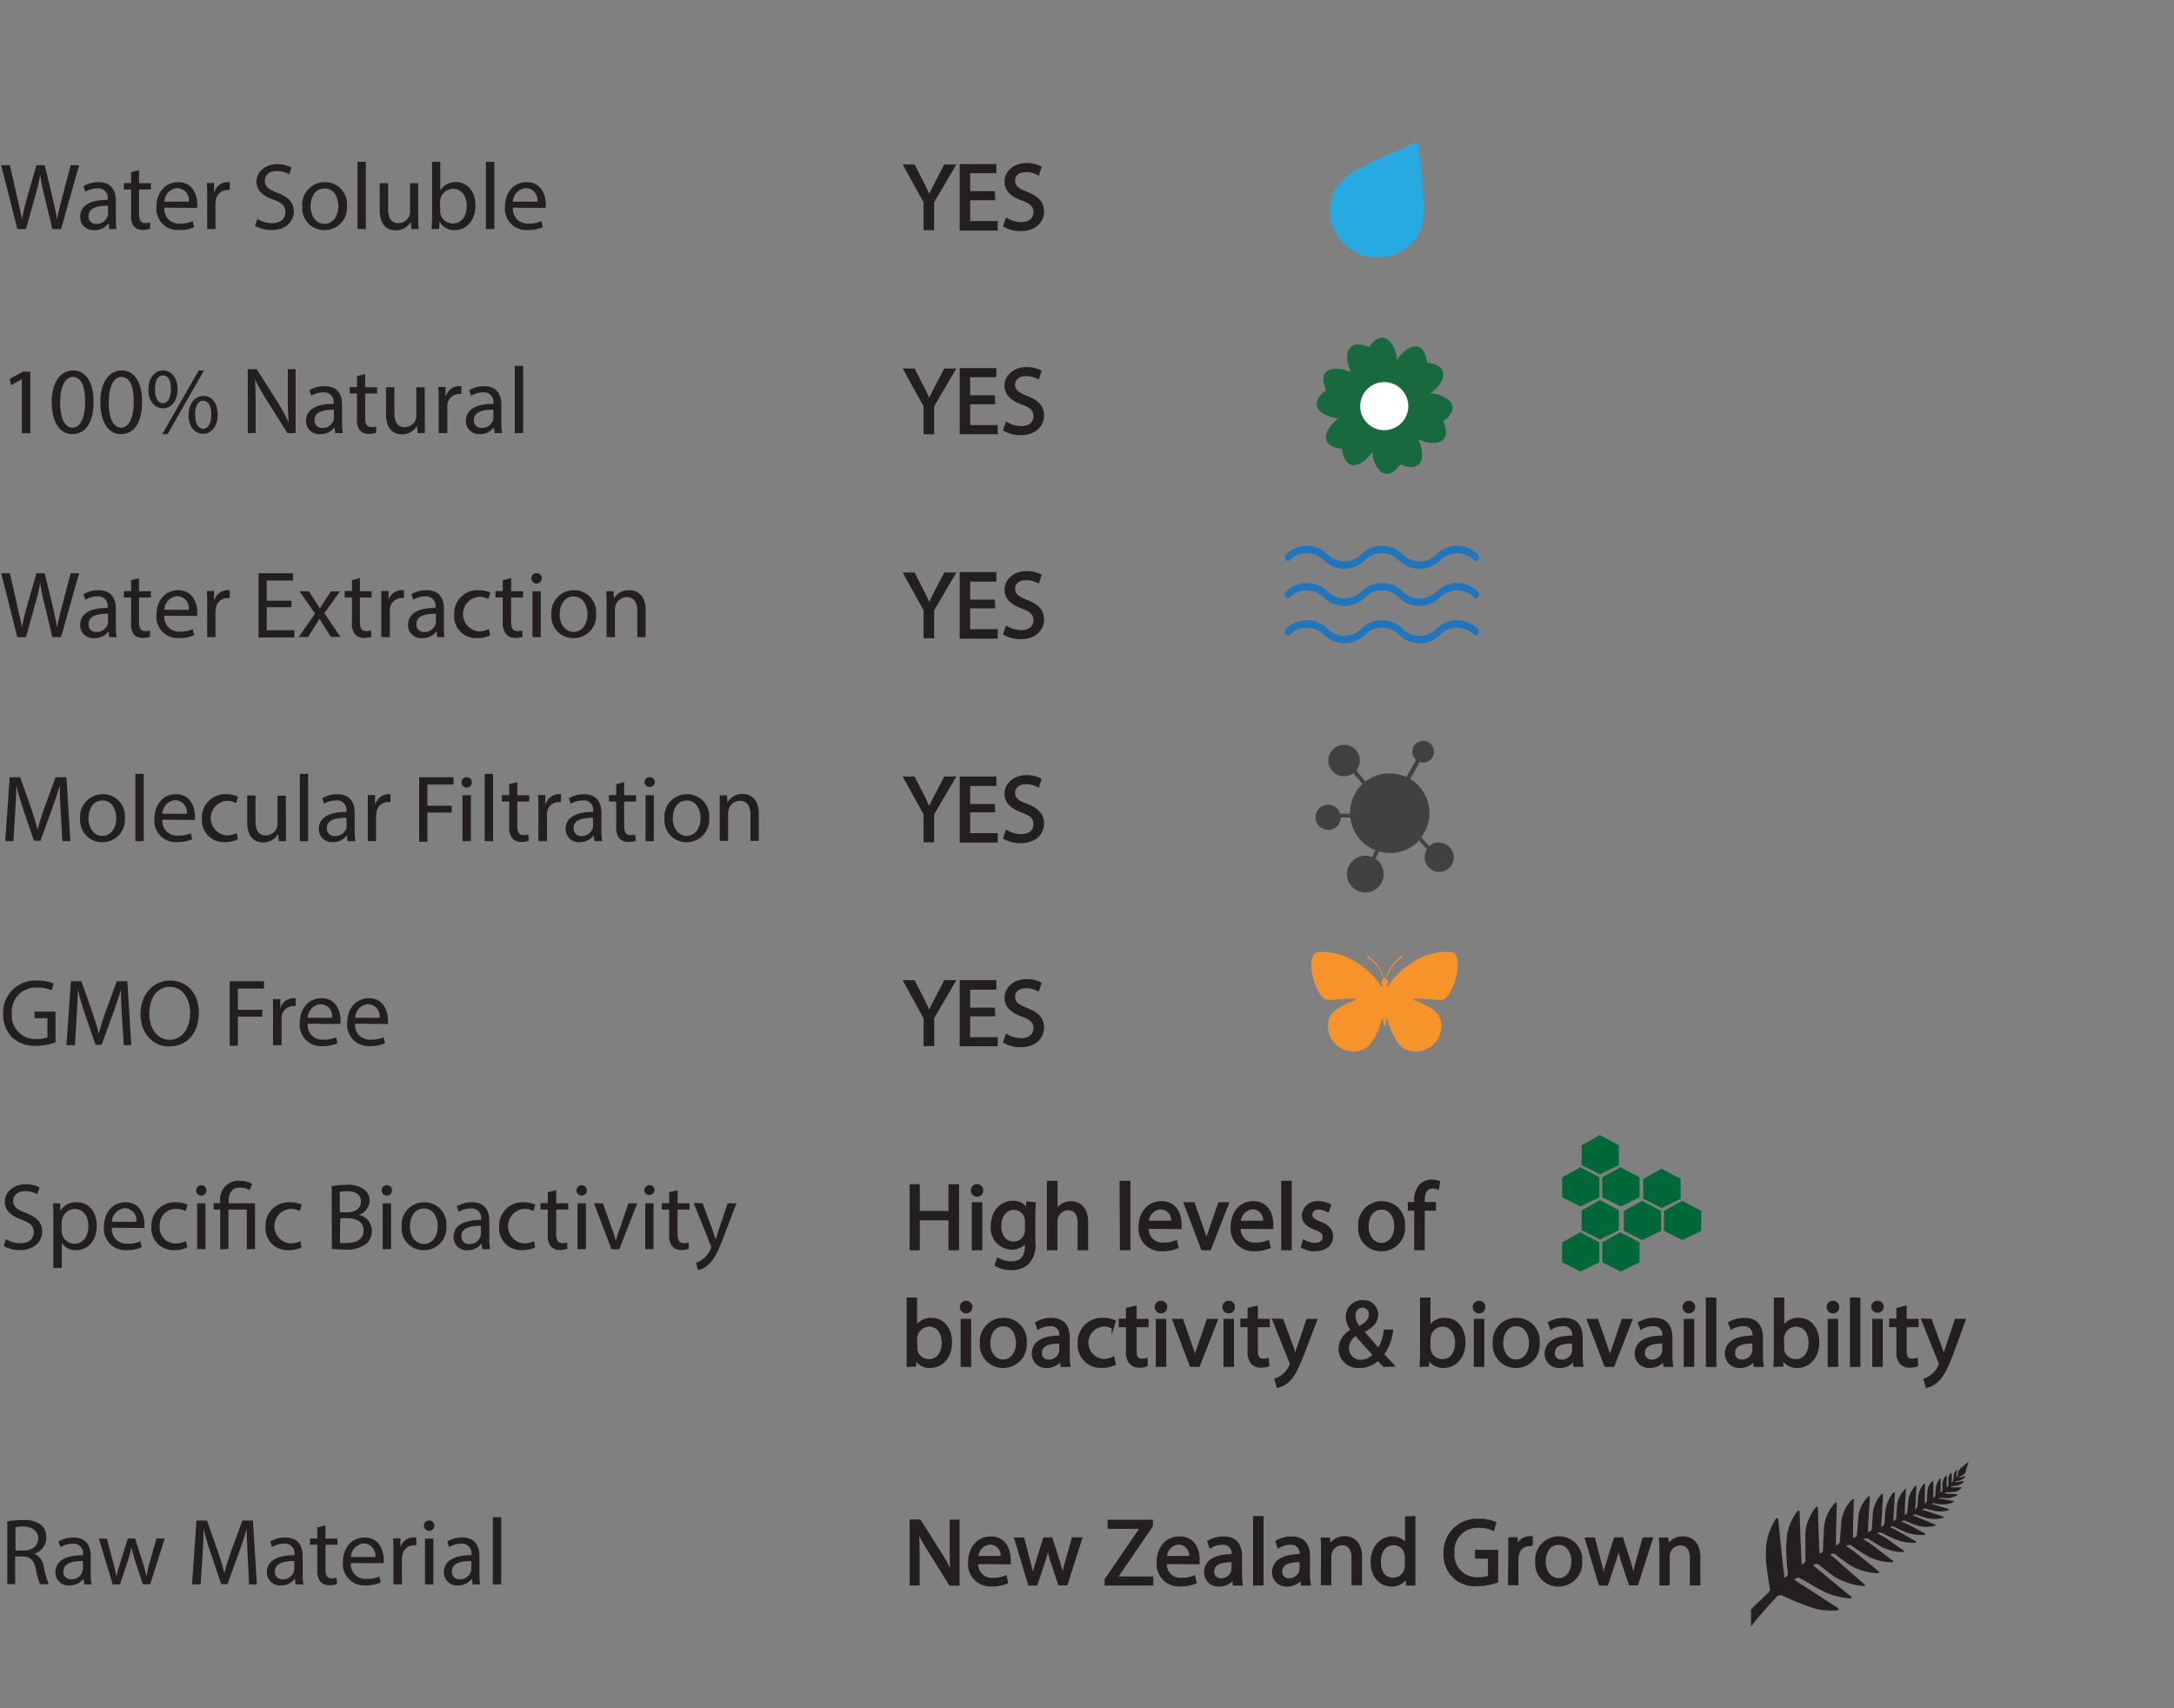 <svg id="Layer_1" data-name="Layer 1" xmlns="http://www.w3.org/2000/svg" viewBox="0 0 298.38 234.42"><rect x="0" y="0" width="298.38" height="234.42" fill="#808080" stroke="none"/><defs><style>.cls-1,.cls-2{fill:#231f20;}.cls-1{stroke:#231f20;stroke-miterlimit:10;stroke-width:0.3px;}.cls-3{fill:#27aae1;fill-rule:evenodd;}.cls-4{fill:#2075bc;}.cls-5{fill:#f7932b;}.cls-6{fill:#18693d;}.cls-7{fill:#fff;}.cls-8{fill:#414042;}.cls-9{fill:#006838;}</style></defs><path class="cls-1" d="M126.91,31.44V27.72l-2.77-5h1.29l1.24,2.42c.33.67.59,1.2.87,1.81h0c.25-.57.55-1.14.89-1.81l1.26-2.42H131l-2.94,5v3.73Z"/><path class="cls-1" d="M136.44,27.33H133v3.16h3.79v1h-4.92V22.67h4.73v.95H133v2.77h3.4Z"/><path class="cls-1" d="M138.15,30.06a4,4,0,0,0,2,.57c1.16,0,1.84-.61,1.84-1.49s-.47-1.29-1.65-1.75c-1.43-.5-2.32-1.24-2.32-2.48s1.13-2.38,2.84-2.38a4,4,0,0,1,1.93.43l-.31.92a3.58,3.58,0,0,0-1.66-.41c-1.2,0-1.65.71-1.65,1.31,0,.82.53,1.22,1.74,1.69,1.48.57,2.23,1.29,2.23,2.57s-1,2.53-3.06,2.53a4.56,4.56,0,0,1-2.24-.56Z"/><path class="cls-1" d="M126.91,59.44V55.72l-2.76-5h1.28l1.24,2.42c.34.67.6,1.2.87,1.81h0c.25-.57.55-1.14.89-1.81l1.26-2.42H131l-2.94,5v3.73Z"/><path class="cls-1" d="M136.44,55.33H133v3.16h3.79v.95h-4.92V50.67h4.73v.95H133v2.77h3.4Z"/><path class="cls-1" d="M138.15,58.06a4,4,0,0,0,2,.57c1.16,0,1.84-.61,1.84-1.49s-.47-1.29-1.65-1.75c-1.43-.5-2.32-1.24-2.32-2.48s1.13-2.38,2.84-2.38a4,4,0,0,1,1.93.43l-.31.92a3.54,3.54,0,0,0-1.66-.41c-1.2,0-1.65.71-1.65,1.31,0,.82.53,1.22,1.74,1.69,1.48.57,2.23,1.29,2.23,2.57s-1,2.53-3.06,2.53a4.56,4.56,0,0,1-2.24-.56Z"/><path class="cls-1" d="M126.91,87.44V83.72l-2.77-5h1.29l1.24,2.42c.33.67.59,1.2.87,1.81h0c.25-.57.55-1.14.89-1.81l1.26-2.42H131l-2.94,5v3.73Z"/><path class="cls-1" d="M136.44,83.33H133v3.16h3.79v1h-4.92V78.67h4.73v1H133v2.77h3.4Z"/><path class="cls-1" d="M138.15,86.06a4,4,0,0,0,2,.57c1.16,0,1.84-.61,1.84-1.49s-.47-1.29-1.65-1.75c-1.43-.5-2.32-1.24-2.32-2.48s1.13-2.38,2.84-2.38a4,4,0,0,1,1.93.43l-.31.92a3.58,3.58,0,0,0-1.66-.41c-1.2,0-1.65.71-1.65,1.31,0,.82.53,1.22,1.74,1.69,1.48.57,2.23,1.29,2.23,2.57s-1,2.53-3.06,2.53a4.56,4.56,0,0,1-2.24-.56Z"/><path class="cls-1" d="M126.91,115.44v-3.72l-2.77-5h1.29l1.24,2.42c.33.67.59,1.2.87,1.81h0c.25-.57.55-1.14.89-1.81l1.26-2.42H131l-2.94,5v3.73Z"/><path class="cls-1" d="M136.44,111.33H133v3.16h3.79v1h-4.92v-8.77h4.73v1H133v2.77h3.4Z"/><path class="cls-1" d="M138.15,114.06a4,4,0,0,0,2,.57c1.16,0,1.84-.61,1.84-1.49s-.47-1.29-1.65-1.75c-1.43-.5-2.32-1.24-2.32-2.48s1.13-2.38,2.84-2.38a4,4,0,0,1,1.93.43l-.31.92a3.58,3.58,0,0,0-1.66-.41c-1.2,0-1.65.71-1.65,1.31,0,.82.53,1.22,1.74,1.69,1.48.57,2.23,1.29,2.23,2.57s-1,2.53-3.06,2.53a4.56,4.56,0,0,1-2.24-.56Z"/><path class="cls-1" d="M126.91,143.44v-3.72l-2.77-5.05h1.29l1.24,2.42c.33.67.59,1.2.87,1.81h0c.25-.57.55-1.14.89-1.81l1.26-2.42H131l-2.93,5v3.73Z"/><path class="cls-1" d="M136.44,139.33H133v3.16h3.79v.95h-4.92v-8.77h4.73v1H133v2.77h3.4Z"/><path class="cls-1" d="M138.15,142.06a4,4,0,0,0,2,.57c1.16,0,1.84-.61,1.84-1.49s-.47-1.29-1.65-1.75c-1.44-.5-2.32-1.24-2.32-2.48s1.13-2.38,2.83-2.38a4,4,0,0,1,1.94.43l-.31.92a3.58,3.58,0,0,0-1.66-.41c-1.2,0-1.65.71-1.65,1.31,0,.82.53,1.22,1.74,1.69,1.48.57,2.23,1.29,2.23,2.57s-1,2.53-3.06,2.53a4.56,4.56,0,0,1-2.24-.56Z"/><path class="cls-1" d="M126.09,162.67v3.67h4.24v-3.67h1.15v8.77h-1.15v-4.11h-4.24v4.11H125v-8.77Z"/><path class="cls-1" d="M134.8,163.38a.67.67,0,0,1-.72.7.68.68,0,0,1-.69-.7.7.7,0,0,1,.71-.72A.68.68,0,0,1,134.8,163.38Zm-1.27,8.06v-6.3h1.14v6.3Z"/><path class="cls-1" d="M142,165.14c0,.46-.05,1-.05,1.73v3.66a3.59,3.59,0,0,1-.9,2.87,3.32,3.32,0,0,1-2.28.75,4.06,4.06,0,0,1-2.1-.52l.29-.87a3.57,3.57,0,0,0,1.85.5c1.17,0,2-.61,2-2.2v-.7h0a2.26,2.26,0,0,1-2,1,2.82,2.82,0,0,1-2.68-3.07c0-2.13,1.39-3.34,2.83-3.34a2.09,2.09,0,0,1,2,1.09h0l.05-1Zm-1.18,2.49a1.66,1.66,0,0,0-1.66-1.73c-1.1,0-1.88.92-1.88,2.38,0,1.23.63,2.26,1.86,2.26a1.67,1.67,0,0,0,1.59-1.17,2.2,2.2,0,0,0,.09-.61Z"/><path class="cls-1" d="M143.84,162.21H145v3.92h0a2.1,2.1,0,0,1,.82-.8A2.31,2.31,0,0,1,147,165c.84,0,2.2.52,2.2,2.69v3.75h-1.15v-3.62c0-1-.38-1.87-1.45-1.87a1.65,1.65,0,0,0-1.54,1.14,1.52,1.52,0,0,0-.08.55v3.8h-1.14Z"/><path class="cls-1" d="M153.81,162.21H155v9.23h-1.14Z"/><path class="cls-1" d="M157.52,168.5a2,2,0,0,0,2.15,2.18,4.22,4.22,0,0,0,1.75-.32l.19.82a5.11,5.11,0,0,1-2.09.39,2.93,2.93,0,0,1-3.1-3.18c0-1.89,1.12-3.39,3-3.39,2.06,0,2.6,1.81,2.6,3,0,.23,0,.41,0,.53Zm3.35-.82a1.63,1.63,0,0,0-1.59-1.86,1.9,1.9,0,0,0-1.75,1.86Z"/><path class="cls-1" d="M163.83,165.14l1.24,3.54a13.32,13.32,0,0,1,.5,1.61h0c.15-.52.33-1,.54-1.61l1.22-3.54h1.2l-2.47,6.3H165l-2.39-6.3Z"/><path class="cls-1" d="M170.15,168.5a2,2,0,0,0,2.16,2.18,4.17,4.17,0,0,0,1.74-.32l.2.82a5.2,5.2,0,0,1-2.1.39,2.93,2.93,0,0,1-3.09-3.18c0-1.89,1.12-3.39,2.95-3.39,2.05,0,2.6,1.81,2.6,3a5,5,0,0,1,0,.53Zm3.35-.82a1.62,1.62,0,0,0-1.58-1.86,1.9,1.9,0,0,0-1.76,1.86Z"/><path class="cls-1" d="M176,162.21h1.14v9.23H176Z"/><path class="cls-1" d="M178.94,170.27a3,3,0,0,0,1.51.45c.83,0,1.22-.41,1.22-.94s-.33-.84-1.17-1.15c-1.13-.4-1.67-1-1.67-1.78A1.94,1.94,0,0,1,181,165a3.11,3.11,0,0,1,1.54.39l-.28.83a2.55,2.55,0,0,0-1.29-.36c-.68,0-1,.39-1,.86s.37.75,1.19,1.06c1.09.42,1.65,1,1.65,1.9,0,1.11-.85,1.89-2.35,1.89a3.59,3.59,0,0,1-1.77-.43Z"/><path class="cls-1" d="M192.69,168.24a3.07,3.07,0,0,1-3.13,3.34,3,3,0,0,1-3-3.24,3.08,3.08,0,0,1,3.12-3.34A3,3,0,0,1,192.69,168.24Zm-5,.06c0,1.38.79,2.42,1.91,2.42s1.91-1,1.91-2.44c0-1.07-.53-2.42-1.88-2.42S187.7,167.11,187.7,168.3Z"/><path class="cls-1" d="M194.25,171.44V166h-.88v-.88h.88v-.29a3,3,0,0,1,.73-2.2,2.17,2.17,0,0,1,1.53-.59,2.67,2.67,0,0,1,1,.18l-.16.89a1.66,1.66,0,0,0-.72-.14c-1,0-1.23.85-1.23,1.82v.33h1.52V166h-1.52v5.42Z"/><path class="cls-1" d="M124.59,187.45c0-.43,0-1.07,0-1.63v-7.6h1.13v3.95h0a2.34,2.34,0,0,1,2.14-1.16c1.56,0,2.67,1.3,2.65,3.21,0,2.25-1.41,3.37-2.82,3.37a2.24,2.24,0,0,1-2.1-1.18h0l0,1Zm1.18-2.53a2.68,2.68,0,0,0,0,.42,1.77,1.77,0,0,0,1.72,1.34c1.2,0,1.91-1,1.91-2.42,0-1.26-.65-2.34-1.87-2.34a1.81,1.81,0,0,0-1.74,1.41,1.94,1.94,0,0,0-.07.46Z"/><path class="cls-1" d="M133.31,179.39a.71.71,0,0,1-1.42,0,.7.7,0,0,1,.72-.72A.68.68,0,0,1,133.31,179.39ZM132,187.45v-6.3h1.14v6.3Z"/><path class="cls-1" d="M140.77,184.25a3.07,3.07,0,0,1-3.13,3.34,3,3,0,0,1-3-3.24,3.08,3.08,0,0,1,3.12-3.34A3,3,0,0,1,140.77,184.25Zm-5,.06c0,1.38.79,2.42,1.91,2.42s1.91-1,1.91-2.44c0-1.07-.53-2.42-1.88-2.42S135.78,183.12,135.78,184.31Z"/><path class="cls-1" d="M145.7,187.45l-.09-.8h0a2.34,2.34,0,0,1-1.93.94,1.79,1.79,0,0,1-1.92-1.81c0-1.52,1.35-2.35,3.78-2.34v-.13a1.29,1.29,0,0,0-1.43-1.45,3.17,3.17,0,0,0-1.63.46l-.26-.75a3.87,3.87,0,0,1,2.06-.56c1.93,0,2.39,1.31,2.39,2.58v2.35a8.7,8.7,0,0,0,.11,1.51Zm-.17-3.21c-1.25,0-2.67.19-2.67,1.41a1,1,0,0,0,1.08,1.09,1.56,1.56,0,0,0,1.52-1.05,1.21,1.21,0,0,0,.07-.36Z"/><path class="cls-1" d="M153,187.21a4.17,4.17,0,0,1-1.81.37,3,3,0,0,1-3.13-3.21A3.2,3.2,0,0,1,151.4,181a3.75,3.75,0,0,1,1.59.33l-.26.88a2.71,2.71,0,0,0-1.33-.3,2.38,2.38,0,0,0,0,4.74,3.1,3.1,0,0,0,1.4-.32Z"/><path class="cls-1" d="M155.85,179.35v1.8h1.64V182h-1.64v3.39c0,.78.22,1.22.86,1.22a2.44,2.44,0,0,0,.66-.08l0,.86a2.79,2.79,0,0,1-1,.16,1.58,1.58,0,0,1-1.23-.48,2.32,2.32,0,0,1-.45-1.64V182h-1v-.88h1v-1.5Z"/><path class="cls-1" d="M160.05,179.39a.71.71,0,0,1-1.42,0,.7.7,0,0,1,.72-.72A.68.68,0,0,1,160.05,179.39Zm-1.27,8.06v-6.3h1.14v6.3Z"/><path class="cls-1" d="M162.26,181.15l1.23,3.54a15.54,15.54,0,0,1,.51,1.61h0c.14-.52.33-1,.53-1.61l1.23-3.54H167l-2.47,6.3h-1.09l-2.39-6.3Z"/><path class="cls-1" d="M169.34,179.39a.67.67,0,0,1-.72.7.68.68,0,0,1-.69-.7.7.7,0,0,1,.71-.72A.68.68,0,0,1,169.34,179.39Zm-1.27,8.06v-6.3h1.14v6.3Z"/><path class="cls-1" d="M172.49,179.35v1.8h1.64V182h-1.64v3.39c0,.78.22,1.22.86,1.22a2.44,2.44,0,0,0,.66-.08l.05.86a2.79,2.79,0,0,1-1,.16,1.58,1.58,0,0,1-1.23-.48,2.32,2.32,0,0,1-.45-1.64V182h-1v-.88h1v-1.5Z"/><path class="cls-1" d="M176,181.15l1.38,3.72c.14.42.3.91.4,1.29h0c.11-.38.24-.86.4-1.31l1.25-3.7h1.21l-1.72,4.49c-.82,2.16-1.38,3.26-2.16,3.94a3.14,3.14,0,0,1-1.4.74l-.29-1a3.1,3.1,0,0,0,1-.56,3.5,3.5,0,0,0,1-1.28.65.65,0,0,0,.1-.27,1.21,1.21,0,0,0-.08-.3l-2.33-5.8Z"/><path class="cls-1" d="M189.94,187.45c-.25-.25-.48-.5-.82-.86a3.61,3.61,0,0,1-2.56,1,2.47,2.47,0,0,1-2.69-2.46,2.88,2.88,0,0,1,1.71-2.56v0a3,3,0,0,1-.73-1.83,2.13,2.13,0,0,1,2.23-2.16A1.82,1.82,0,0,1,189,180.4c0,.92-.53,1.65-1.92,2.34v0c.74.86,1.57,1.82,2.13,2.44a6.44,6.44,0,0,0,.85-2.56h1a6.74,6.74,0,0,1-1.26,3.24l1.44,1.55Zm-1.38-1.51c-.52-.57-1.5-1.64-2.47-2.76A2.15,2.15,0,0,0,185,185a1.73,1.73,0,0,0,1.79,1.77A2.47,2.47,0,0,0,188.56,185.94Zm-2.67-5.35a2.46,2.46,0,0,0,.67,1.58c.88-.51,1.45-1,1.45-1.72a1,1,0,0,0-1-1.13A1.14,1.14,0,0,0,185.89,180.59Z"/><path class="cls-1" d="M195,187.45c0-.43.05-1.07.05-1.63v-7.6h1.13v3.95h0a2.34,2.34,0,0,1,2.14-1.16c1.57,0,2.67,1.3,2.66,3.21,0,2.25-1.42,3.37-2.82,3.37a2.25,2.25,0,0,1-2.11-1.18h0l-.05,1Zm1.18-2.53a1.85,1.85,0,0,0,.06.42,1.76,1.76,0,0,0,1.71,1.34c1.2,0,1.91-1,1.91-2.42,0-1.26-.65-2.34-1.87-2.34a1.81,1.81,0,0,0-1.74,1.41,1.94,1.94,0,0,0-.07.46Z"/><path class="cls-1" d="M203.7,179.39a.67.67,0,0,1-.72.7.68.68,0,0,1-.69-.7.7.7,0,0,1,.71-.72A.68.68,0,0,1,203.7,179.39Zm-1.27,8.06v-6.3h1.14v6.3Z"/><path class="cls-1" d="M211.17,184.25a3.08,3.08,0,0,1-3.14,3.34,3,3,0,0,1-3-3.24,3.07,3.07,0,0,1,3.12-3.34A3,3,0,0,1,211.17,184.25Zm-5,.06c0,1.38.8,2.42,1.91,2.42s1.92-1,1.92-2.44c0-1.07-.54-2.42-1.89-2.42S206.17,183.12,206.17,184.31Z"/><path class="cls-1" d="M216.09,187.45l-.09-.8h0a2.32,2.32,0,0,1-1.92.94,1.8,1.8,0,0,1-1.93-1.81c0-1.52,1.36-2.35,3.79-2.34v-.13a1.3,1.3,0,0,0-1.43-1.45,3.17,3.17,0,0,0-1.64.46l-.26-.75a3.88,3.88,0,0,1,2.07-.56c1.92,0,2.39,1.31,2.39,2.58v2.35a8.76,8.76,0,0,0,.1,1.51Zm-.17-3.21c-1.25,0-2.66.19-2.66,1.41a1,1,0,0,0,1.08,1.09,1.56,1.56,0,0,0,1.52-1.05,1.18,1.18,0,0,0,.06-.36Z"/><path class="cls-1" d="M219.21,181.15l1.24,3.54c.2.57.37,1.09.5,1.61h0c.15-.52.33-1,.54-1.61l1.22-3.54h1.19l-2.47,6.3h-1.09l-2.39-6.3Z"/><path class="cls-1" d="M228.45,187.45l-.09-.8h0a2.32,2.32,0,0,1-1.92.94,1.79,1.79,0,0,1-1.92-1.81c0-1.52,1.35-2.35,3.78-2.34v-.13a1.29,1.29,0,0,0-1.43-1.45,3.17,3.17,0,0,0-1.64.46l-.26-.75A3.91,3.91,0,0,1,227,181c1.92,0,2.39,1.31,2.39,2.58v2.35a9.89,9.89,0,0,0,.1,1.51Zm-.16-3.21c-1.25,0-2.67.19-2.67,1.41a1,1,0,0,0,1.08,1.09,1.56,1.56,0,0,0,1.52-1.05,1.21,1.21,0,0,0,.07-.36Z"/><path class="cls-1" d="M232.51,179.39a.71.71,0,0,1-1.42,0,.7.7,0,0,1,.72-.72A.68.68,0,0,1,232.51,179.39Zm-1.27,8.06v-6.3h1.14v6.3Z"/><path class="cls-1" d="M234.28,178.22h1.14v9.23h-1.14Z"/><path class="cls-1" d="M240.83,187.45l-.09-.8h0a2.33,2.33,0,0,1-1.92.94,1.8,1.8,0,0,1-1.93-1.81c0-1.52,1.35-2.35,3.79-2.34v-.13a1.3,1.3,0,0,0-1.43-1.45,3.17,3.17,0,0,0-1.64.46l-.26-.75a3.87,3.87,0,0,1,2.06-.56c1.93,0,2.4,1.31,2.4,2.58v2.35a8.76,8.76,0,0,0,.1,1.51Zm-.17-3.21c-1.25,0-2.66.19-2.66,1.41a1,1,0,0,0,1.07,1.09,1.59,1.59,0,0,0,1.53-1.05,1.18,1.18,0,0,0,.06-.36Z"/><path class="cls-1" d="M243.56,187.45c0-.43.05-1.07.05-1.63v-7.6h1.13v3.95h0a2.34,2.34,0,0,1,2.14-1.16c1.56,0,2.67,1.3,2.66,3.21,0,2.25-1.42,3.37-2.83,3.37a2.24,2.24,0,0,1-2.1-1.18h0l0,1Zm1.18-2.53a2.68,2.68,0,0,0,0,.42,1.78,1.78,0,0,0,1.72,1.34c1.2,0,1.91-1,1.91-2.42,0-1.26-.65-2.34-1.87-2.34a1.81,1.81,0,0,0-1.74,1.41,1.94,1.94,0,0,0-.07.46Z"/><path class="cls-1" d="M252.28,179.39a.67.67,0,0,1-.73.7.68.68,0,0,1-.69-.7.7.7,0,0,1,.72-.72A.68.68,0,0,1,252.28,179.39ZM251,187.45v-6.3h1.14v6.3Z"/><path class="cls-1" d="M254.05,178.22h1.14v9.23h-1.14Z"/><path class="cls-1" d="M258.39,179.39a.71.71,0,0,1-1.41,0,.7.7,0,0,1,.71-.72A.68.68,0,0,1,258.39,179.39Zm-1.27,8.06v-6.3h1.14v6.3Z"/><path class="cls-1" d="M261.54,179.35v1.8h1.64V182h-1.64v3.39c0,.78.22,1.22.86,1.22a2.44,2.44,0,0,0,.66-.08l.05.86a2.79,2.79,0,0,1-1,.16,1.62,1.62,0,0,1-1.24-.48,2.37,2.37,0,0,1-.44-1.64V182h-1v-.88h1v-1.5Z"/><path class="cls-1" d="M265,181.15l1.37,3.72c.15.42.3.91.41,1.29h0c.12-.38.25-.86.41-1.31l1.24-3.7h1.21L268,185.64c-.82,2.16-1.38,3.26-2.16,3.94a3.14,3.14,0,0,1-1.4.74l-.29-1a3.1,3.1,0,0,0,1-.56,3.5,3.5,0,0,0,1-1.28.77.77,0,0,0,.09-.27,1.06,1.06,0,0,0-.07-.3l-2.33-5.8Z"/><path class="cls-2" d="M2.38,31.44.16,22.67h1.2l1,4.44c.26,1.09.49,2.18.65,3h0c.15-.87.42-1.91.72-3.05L5,22.67H6.14l1.07,4.45c.24,1,.48,2.08.61,3h0c.19-1,.43-1.93.71-3L9.7,22.67h1.16L8.38,31.44H7.19l-1.1-4.57A24.81,24.81,0,0,1,5.52,24h0a27.24,27.24,0,0,1-.68,2.86L3.57,31.44Z"/><path class="cls-2" d="M15,31.44l-.09-.8h0a2.34,2.34,0,0,1-1.93.94A1.79,1.79,0,0,1,11,29.77c0-1.52,1.35-2.35,3.78-2.34V27.3a1.29,1.29,0,0,0-1.43-1.45,3.23,3.23,0,0,0-1.64.46l-.26-.75A3.91,3.91,0,0,1,13.51,25c1.93,0,2.39,1.31,2.39,2.58v2.35A8.7,8.7,0,0,0,16,31.44Zm-.17-3.21c-1.25,0-2.67.19-2.67,1.41a1,1,0,0,0,1.08,1.09,1.56,1.56,0,0,0,1.52-1.05,1.21,1.21,0,0,0,.07-.36Z"/><path class="cls-2" d="M19.08,23.34v1.8h1.63V26H19.08v3.39c0,.78.22,1.22.85,1.22a2.58,2.58,0,0,0,.67-.08l0,.86a2.81,2.81,0,0,1-1,.16,1.58,1.58,0,0,1-1.23-.48A2.32,2.32,0,0,1,18,29.45V26H17v-.88h1v-1.5Z"/><path class="cls-2" d="M22.56,28.5a2,2,0,0,0,2.16,2.18,4.17,4.17,0,0,0,1.74-.32l.19.82a5.11,5.11,0,0,1-2.09.39,2.92,2.92,0,0,1-3.09-3.18c0-1.89,1.12-3.39,3-3.39,2,0,2.6,1.81,2.6,3a5,5,0,0,1,0,.53Zm3.35-.82a1.62,1.62,0,0,0-1.58-1.86,1.9,1.9,0,0,0-1.76,1.86Z"/><path class="cls-2" d="M28.44,27.11c0-.74,0-1.38-.06-2h1l0,1.24h.06A1.87,1.87,0,0,1,31.22,25a1,1,0,0,1,.32,0v1.08a1.46,1.46,0,0,0-.39,0,1.6,1.6,0,0,0-1.53,1.47,2.89,2.89,0,0,0-.05.53v3.36H28.44Z"/><path class="cls-2" d="M35.33,30.06a4,4,0,0,0,2,.57c1.16,0,1.84-.61,1.84-1.49s-.47-1.29-1.65-1.75c-1.44-.5-2.32-1.24-2.32-2.48s1.13-2.38,2.84-2.38A4,4,0,0,1,40,23l-.31.92A3.58,3.58,0,0,0,38,23.47c-1.2,0-1.65.71-1.65,1.31,0,.82.53,1.22,1.74,1.69,1.48.57,2.23,1.29,2.23,2.57s-1,2.53-3.06,2.53A4.56,4.56,0,0,1,35,31Z"/><path class="cls-2" d="M47.62,28.24a3.07,3.07,0,0,1-3.13,3.34,3,3,0,0,1-3-3.24A3.08,3.08,0,0,1,44.59,25,3,3,0,0,1,47.62,28.24Zm-5,.06c0,1.38.79,2.42,1.91,2.42s1.91-1,1.91-2.44c0-1.07-.53-2.42-1.88-2.42S42.63,27.11,42.63,28.3Z"/><path class="cls-2" d="M49.07,22.21h1.14v9.23H49.07Z"/><path class="cls-2" d="M57.4,29.72c0,.65,0,1.22.05,1.72h-1l-.07-1h0a2.37,2.37,0,0,1-2.08,1.17c-1,0-2.18-.55-2.18-2.76V25.14h1.15v3.49c0,1.2.36,2,1.4,2a1.65,1.65,0,0,0,1.51-1,1.57,1.57,0,0,0,.1-.58V25.14H57.4Z"/><path class="cls-2" d="M59.24,31.44c0-.43.06-1.07.06-1.63v-7.6h1.13v3.95h0A2.36,2.36,0,0,1,62.6,25c1.56,0,2.66,1.3,2.65,3.21,0,2.25-1.42,3.37-2.82,3.37a2.25,2.25,0,0,1-2.11-1.18h0l-.05,1Zm1.19-2.53a1.86,1.86,0,0,0,0,.42,1.77,1.77,0,0,0,1.72,1.34c1.19,0,1.91-1,1.91-2.42,0-1.26-.65-2.34-1.88-2.34a1.82,1.82,0,0,0-1.74,1.41,2.72,2.72,0,0,0-.06.46Z"/><path class="cls-2" d="M66.69,22.21h1.15v9.23H66.69Z"/><path class="cls-2" d="M70.4,28.5a2,2,0,0,0,2.16,2.18,4.17,4.17,0,0,0,1.74-.32l.19.82a5.11,5.11,0,0,1-2.09.39,2.92,2.92,0,0,1-3.09-3.18c0-1.89,1.11-3.39,3-3.39,2,0,2.6,1.81,2.6,3a5,5,0,0,1,0,.53Zm3.35-.82a1.62,1.62,0,0,0-1.58-1.86,1.9,1.9,0,0,0-1.76,1.86Z"/><path class="cls-2" d="M3,52.05H3l-1.47.8L1.32,52l1.84-1h1v8.45H3Z"/><path class="cls-2" d="M12.84,55.12c0,2.87-1.07,4.46-2.94,4.46-1.65,0-2.77-1.55-2.8-4.34s1.22-4.4,2.94-4.4S12.84,52.43,12.84,55.12Zm-4.59.13c0,2.2.67,3.45,1.71,3.45s1.73-1.37,1.73-3.53-.53-3.44-1.71-3.44C9,51.73,8.25,53,8.25,55.25Z"/><path class="cls-2" d="M19.5,55.12c0,2.87-1.06,4.46-2.93,4.46-1.65,0-2.77-1.55-2.8-4.34s1.22-4.4,2.94-4.4S19.5,52.43,19.5,55.12Zm-4.58.13c0,2.2.67,3.45,1.71,3.45s1.73-1.37,1.73-3.53-.53-3.44-1.72-3.44C15.64,51.73,14.92,53,14.92,55.25Z"/><path class="cls-2" d="M24.37,53.37c0,1.78-.94,2.66-2,2.66s-2-.84-2-2.55.93-2.64,2-2.64S24.37,51.75,24.37,53.37Zm-3.1.07c0,1.08.38,1.9,1.09,1.9s1.1-.81,1.1-1.92-.3-1.89-1.1-1.89S21.27,52.38,21.27,53.44Zm1,6.14,5-8.74H28l-5,8.74Zm7.61-2.72c0,1.78-.94,2.67-2,2.67s-2-.85-2-2.54.93-2.65,2.05-2.65S29.87,55.25,29.87,56.86Zm-3.1.08c0,1.08.4,1.9,1.11,1.9S29,58,29,56.91,28.67,55,27.88,55,26.77,55.87,26.77,56.94Z"/><path class="cls-2" d="M34,59.44V50.67h1.24l2.81,4.44A27,27,0,0,1,39.63,58h0c-.1-1.17-.13-2.23-.13-3.6V50.67h1.07v8.77H39.45L36.66,55A27.87,27.87,0,0,1,35,52.07h0c.06,1.1.09,2.16.09,3.61v3.75Z"/><path class="cls-2" d="M46,59.44l-.09-.8h0a2.33,2.33,0,0,1-1.92.94A1.8,1.8,0,0,1,42,57.77c0-1.52,1.35-2.35,3.79-2.34V55.3a1.3,1.3,0,0,0-1.43-1.45,3.17,3.17,0,0,0-1.64.46l-.26-.75A3.87,3.87,0,0,1,44.55,53c1.93,0,2.4,1.31,2.4,2.58v2.35a8.76,8.76,0,0,0,.1,1.51Zm-.17-3.21c-1.25,0-2.66.19-2.66,1.41a1,1,0,0,0,1.08,1.09,1.58,1.58,0,0,0,1.52-1,1.18,1.18,0,0,0,.06-.36Z"/><path class="cls-2" d="M50.12,51.34v1.8h1.64V54H50.12v3.39c0,.78.22,1.22.86,1.22a2.44,2.44,0,0,0,.66-.08l0,.86a2.79,2.79,0,0,1-1,.16,1.6,1.6,0,0,1-1.24-.48A2.37,2.37,0,0,1,49,57.45V54H48v-.88h1v-1.5Z"/><path class="cls-2" d="M58.31,57.72c0,.65,0,1.22,0,1.72h-1l-.07-1h0a2.37,2.37,0,0,1-2.08,1.17c-1,0-2.18-.55-2.18-2.76V53.14h1.15v3.49c0,1.2.36,2,1.4,2a1.65,1.65,0,0,0,1.51-1,1.57,1.57,0,0,0,.1-.58V53.14h1.15Z"/><path class="cls-2" d="M60.21,55.11c0-.74,0-1.38-.06-2h1l0,1.24h.06A1.87,1.87,0,0,1,63,53a1,1,0,0,1,.32,0v1.08a1.46,1.46,0,0,0-.39,0,1.61,1.61,0,0,0-1.53,1.47,2.89,2.89,0,0,0,0,.53v3.36H60.21Z"/><path class="cls-2" d="M67.88,59.44l-.09-.8h0a2.34,2.34,0,0,1-1.93.94,1.79,1.79,0,0,1-1.92-1.81c0-1.52,1.35-2.35,3.78-2.34V55.3a1.29,1.29,0,0,0-1.43-1.45,3.23,3.23,0,0,0-1.64.46l-.26-.75A3.91,3.91,0,0,1,66.42,53c1.93,0,2.39,1.31,2.39,2.58v2.35a8.7,8.7,0,0,0,.11,1.51Zm-.17-3.21c-1.25,0-2.67.19-2.67,1.41a1,1,0,0,0,1.08,1.09,1.56,1.56,0,0,0,1.52-1,1.21,1.21,0,0,0,.07-.36Z"/><path class="cls-2" d="M70.66,50.21H71.8v9.23H70.66Z"/><path class="cls-2" d="M2.38,87.44.16,78.67h1.2l1,4.44c.26,1.09.49,2.18.65,3h0c.15-.87.42-1.91.72-3L5,78.67H6.14l1.07,4.45c.24,1,.48,2.08.61,3h0c.19-1,.43-1.93.71-3L9.7,78.67h1.16L8.38,87.44H7.19l-1.1-4.57A24.81,24.81,0,0,1,5.52,80h0a27.24,27.24,0,0,1-.68,2.86L3.57,87.44Z"/><path class="cls-2" d="M15,87.44l-.09-.8h0a2.34,2.34,0,0,1-1.93.94A1.79,1.79,0,0,1,11,85.77c0-1.52,1.35-2.35,3.78-2.34V83.3a1.29,1.29,0,0,0-1.43-1.45,3.23,3.23,0,0,0-1.64.46l-.26-.75A3.91,3.91,0,0,1,13.51,81c1.93,0,2.39,1.31,2.39,2.58v2.35A8.7,8.7,0,0,0,16,87.44Zm-.17-3.21c-1.25,0-2.67.19-2.67,1.41a1,1,0,0,0,1.08,1.09,1.56,1.56,0,0,0,1.52-1,1.21,1.21,0,0,0,.07-.36Z"/><path class="cls-2" d="M19.08,79.34v1.8h1.63V82H19.08v3.39c0,.78.22,1.22.85,1.22a2.58,2.58,0,0,0,.67-.08l0,.86a2.81,2.81,0,0,1-1,.16,1.58,1.58,0,0,1-1.23-.48A2.32,2.32,0,0,1,18,85.45V82H17v-.88h1v-1.5Z"/><path class="cls-2" d="M22.56,84.5a2,2,0,0,0,2.16,2.18,4.17,4.17,0,0,0,1.74-.32l.19.82a5.11,5.11,0,0,1-2.09.39,2.92,2.92,0,0,1-3.09-3.18c0-1.89,1.12-3.39,3-3.39,2,0,2.6,1.81,2.6,3a5,5,0,0,1,0,.53Zm3.35-.82a1.62,1.62,0,0,0-1.58-1.86,1.9,1.9,0,0,0-1.76,1.86Z"/><path class="cls-2" d="M28.44,83.11c0-.74,0-1.38-.06-2h1l0,1.24h.06A1.87,1.87,0,0,1,31.22,81a1,1,0,0,1,.32,0v1.08a1.46,1.46,0,0,0-.39,0,1.6,1.6,0,0,0-1.53,1.47,2.89,2.89,0,0,0-.05.53v3.36H28.44Z"/><path class="cls-2" d="M40,83.33H36.61v3.16h3.8v1H35.48V78.67h4.73v1h-3.6v2.77H40Z"/><path class="cls-2" d="M42.37,81.14l.9,1.36c.23.35.43.67.64,1h0c.21-.37.42-.7.63-1l.88-1.34h1.24l-2.15,3,2.21,3.25h-1.3L44.53,86c-.25-.36-.46-.72-.68-1.09h0c-.21.37-.43.71-.67,1.09l-.91,1.42H41l2.24-3.21L41.1,81.14Z"/><path class="cls-2" d="M49.4,79.34v1.8H51V82H49.4v3.39c0,.78.22,1.22.86,1.22a2.44,2.44,0,0,0,.66-.08l.06.86a2.85,2.85,0,0,1-1,.16,1.58,1.58,0,0,1-1.23-.48,2.32,2.32,0,0,1-.44-1.64V82h-1v-.88h1v-1.5Z"/><path class="cls-2" d="M52.33,83.11c0-.74,0-1.38,0-2h1l0,1.24h0A1.87,1.87,0,0,1,55.11,81a1.15,1.15,0,0,1,.33,0v1.08a1.56,1.56,0,0,0-.39,0,1.61,1.61,0,0,0-1.54,1.47,4.15,4.15,0,0,0,0,.53v3.36H52.33Z"/><path class="cls-2" d="M60,87.44l-.09-.8h0a2.34,2.34,0,0,1-1.93.94A1.79,1.79,0,0,1,56,85.77c0-1.52,1.35-2.35,3.78-2.34V83.3a1.29,1.29,0,0,0-1.43-1.45,3.17,3.17,0,0,0-1.63.46l-.26-.75A3.87,3.87,0,0,1,58.54,81c1.93,0,2.39,1.31,2.39,2.58v2.35A8.7,8.7,0,0,0,61,87.44Zm-.17-3.21c-1.25,0-2.67.19-2.67,1.41a1,1,0,0,0,1.08,1.09,1.56,1.56,0,0,0,1.52-1,1.21,1.21,0,0,0,.07-.36Z"/><path class="cls-2" d="M67.27,87.2a4.17,4.17,0,0,1-1.81.37,3,3,0,0,1-3.13-3.21A3.2,3.2,0,0,1,65.71,81a3.73,3.73,0,0,1,1.58.33l-.26.88a2.69,2.69,0,0,0-1.32-.3,2.38,2.38,0,0,0,0,4.74,3.1,3.1,0,0,0,1.4-.32Z"/><path class="cls-2" d="M70.15,79.34v1.8h1.64V82H70.15v3.39c0,.78.22,1.22.86,1.22a2.44,2.44,0,0,0,.66-.08l.06.86a2.89,2.89,0,0,1-1,.16,1.58,1.58,0,0,1-1.23-.48A2.32,2.32,0,0,1,69,85.45V82h-1v-.88h1v-1.5Z"/><path class="cls-2" d="M74.35,79.38a.71.71,0,0,1-1.42,0,.7.7,0,0,1,.72-.72A.68.68,0,0,1,74.35,79.38Zm-1.27,8.06v-6.3h1.14v6.3Z"/><path class="cls-2" d="M81.81,84.24a3.07,3.07,0,0,1-3.13,3.34,3,3,0,0,1-3-3.24A3.08,3.08,0,0,1,78.78,81,3,3,0,0,1,81.81,84.24Zm-5,.06c0,1.38.79,2.42,1.91,2.42s1.91-1,1.91-2.44c0-1.07-.53-2.42-1.88-2.42S76.82,83.11,76.82,84.3Z"/><path class="cls-2" d="M83.26,82.85c0-.65,0-1.19-.06-1.71h1l.06,1h0A2.32,2.32,0,0,1,86.39,81c.87,0,2.22.52,2.22,2.68v3.76H87.47V83.81c0-1-.38-1.86-1.46-1.86a1.62,1.62,0,0,0-1.53,1.17,1.69,1.69,0,0,0-.08.53v3.79H83.26Z"/><path class="cls-2" d="M8.34,111.59c-.07-1.22-.15-2.69-.13-3.78h0c-.3,1-.66,2.11-1.11,3.32l-1.54,4.25H4.66l-1.42-4.17c-.41-1.23-.77-2.36-1-3.4h0c0,1.09-.09,2.56-.17,3.87l-.23,3.76H.72l.61-8.77H2.77l1.5,4.24c.36,1.08.66,2,.88,3h0c.22-.88.53-1.84.92-3l1.56-4.24H9.12l.54,8.77H8.56Z"/><path class="cls-2" d="M17.14,112.24A3.07,3.07,0,0,1,14,115.58a3,3,0,0,1-3-3.24A3.08,3.08,0,0,1,14.11,109,3,3,0,0,1,17.14,112.24Zm-5,.06c0,1.38.79,2.42,1.91,2.42s1.91-1,1.91-2.44c0-1.07-.54-2.42-1.89-2.42S12.15,111.11,12.15,112.3Z"/><path class="cls-2" d="M18.58,106.21h1.15v9.23H18.58Z"/><path class="cls-2" d="M22.29,112.5a2,2,0,0,0,2.15,2.18,4.22,4.22,0,0,0,1.75-.32l.19.82a5.11,5.11,0,0,1-2.09.39,2.93,2.93,0,0,1-3.1-3.18c0-1.89,1.12-3.39,2.95-3.39,2.06,0,2.61,1.81,2.61,3a5,5,0,0,1,0,.53Zm3.35-.82a1.63,1.63,0,0,0-1.59-1.86,1.9,1.9,0,0,0-1.75,1.86Z"/><path class="cls-2" d="M32.65,115.2a4.17,4.17,0,0,1-1.81.37,3,3,0,0,1-3.13-3.21A3.2,3.2,0,0,1,31.09,109a3.73,3.73,0,0,1,1.58.33l-.26.88a2.69,2.69,0,0,0-1.32-.3,2.38,2.38,0,0,0,0,4.74,3.1,3.1,0,0,0,1.4-.32Z"/><path class="cls-2" d="M39.25,113.72c0,.65,0,1.22,0,1.72h-1l-.07-1h0a2.36,2.36,0,0,1-2.08,1.17c-1,0-2.17-.55-2.17-2.76v-3.68h1.14v3.49c0,1.2.36,2,1.4,2a1.65,1.65,0,0,0,1.51-1,1.58,1.58,0,0,0,.11-.58v-3.87h1.14Z"/><path class="cls-2" d="M41.15,106.21h1.14v9.23H41.15Z"/><path class="cls-2" d="M47.7,115.44l-.09-.8h0a2.33,2.33,0,0,1-1.92.94,1.8,1.8,0,0,1-1.93-1.81c0-1.52,1.35-2.35,3.79-2.34v-.13a1.3,1.3,0,0,0-1.43-1.45,3.17,3.17,0,0,0-1.64.46l-.26-.75a3.87,3.87,0,0,1,2.06-.56c1.93,0,2.4,1.31,2.4,2.58v2.35a8.76,8.76,0,0,0,.1,1.51Zm-.17-3.21c-1.25,0-2.66.19-2.66,1.41A1,1,0,0,0,46,114.73a1.58,1.58,0,0,0,1.52-1,1.18,1.18,0,0,0,.06-.36Z"/><path class="cls-2" d="M50.48,111.11c0-.74,0-1.38,0-2h1l0,1.24h.05A1.89,1.89,0,0,1,53.26,109a1.11,1.11,0,0,1,.33,0v1.08a1.51,1.51,0,0,0-.39,0,1.59,1.59,0,0,0-1.53,1.47,2.86,2.86,0,0,0-.06.53v3.36H50.48Z"/><path class="cls-2" d="M57.53,106.67h4.72v1H58.66v2.91H62v.94H58.66v4H57.53Z"/><path class="cls-2" d="M64.76,107.38a.71.71,0,0,1-1.42,0,.7.7,0,0,1,.71-.72A.69.69,0,0,1,64.76,107.38Zm-1.28,8.06v-6.3h1.15v6.3Z"/><path class="cls-2" d="M66.52,106.21h1.15v9.23H66.52Z"/><path class="cls-2" d="M71,107.34v1.8h1.64V110H71v3.39c0,.78.22,1.22.86,1.22a2.44,2.44,0,0,0,.66-.08l.05.86a2.79,2.79,0,0,1-1,.16,1.62,1.62,0,0,1-1.24-.48,2.37,2.37,0,0,1-.44-1.64V110h-1v-.88h1v-1.5Z"/><path class="cls-2" d="M73.9,111.11c0-.74,0-1.38-.06-2h1l0,1.24h.06A1.87,1.87,0,0,1,76.68,109a1,1,0,0,1,.32,0v1.08a1.46,1.46,0,0,0-.39,0,1.6,1.6,0,0,0-1.53,1.47,2.89,2.89,0,0,0,0,.53v3.36H73.9Z"/><path class="cls-2" d="M81.57,115.44l-.09-.8h0a2.35,2.35,0,0,1-1.93.94,1.79,1.79,0,0,1-1.92-1.81c0-1.52,1.35-2.35,3.78-2.34v-.13a1.29,1.29,0,0,0-1.43-1.45,3.2,3.2,0,0,0-1.64.46l-.26-.75a3.91,3.91,0,0,1,2.07-.56c1.92,0,2.39,1.31,2.39,2.58v2.35a8.7,8.7,0,0,0,.11,1.51Zm-.17-3.21c-1.25,0-2.67.19-2.67,1.41a1,1,0,0,0,1.08,1.09,1.56,1.56,0,0,0,1.52-1,1.21,1.21,0,0,0,.07-.36Z"/><path class="cls-2" d="M85.67,107.34v1.8h1.64V110H85.67v3.39c0,.78.22,1.22.86,1.22a2.44,2.44,0,0,0,.66-.08l.06.86a2.81,2.81,0,0,1-1,.16,1.58,1.58,0,0,1-1.23-.48,2.32,2.32,0,0,1-.44-1.64V110h-1v-.88h1v-1.5Z"/><path class="cls-2" d="M89.87,107.38a.71.71,0,0,1-1.41,0,.69.69,0,0,1,.71-.72A.68.68,0,0,1,89.87,107.38Zm-1.27,8.06v-6.3h1.14v6.3Z"/><path class="cls-2" d="M97.33,112.24a3.07,3.07,0,0,1-3.13,3.34,3,3,0,0,1-3-3.24A3.07,3.07,0,0,1,94.31,109,3,3,0,0,1,97.33,112.24Zm-5,.06c0,1.38.8,2.42,1.91,2.42s1.91-1,1.91-2.44c0-1.07-.53-2.42-1.88-2.42S92.34,111.11,92.34,112.3Z"/><path class="cls-2" d="M98.78,110.85c0-.65,0-1.19,0-1.71h1l.06,1h0a2.32,2.32,0,0,1,2.08-1.18c.87,0,2.22.52,2.22,2.68v3.76H103v-3.63c0-1-.38-1.86-1.46-1.86a1.62,1.62,0,0,0-1.53,1.17,1.69,1.69,0,0,0-.08.53v3.79H98.78Z"/><path class="cls-2" d="M7.62,143.05a8.19,8.19,0,0,1-2.69.48,4.48,4.48,0,0,1-3.27-1.16,4.49,4.49,0,0,1-1.23-3.26,4.4,4.4,0,0,1,4.75-4.53,5.22,5.22,0,0,1,2.18.41l-.27.92a4.51,4.51,0,0,0-1.94-.38,3.28,3.28,0,0,0-3.52,3.53A3.21,3.21,0,0,0,5,142.59a3.72,3.72,0,0,0,1.51-.23v-2.62H4.74v-.91H7.62Z"/><path class="cls-2" d="M16.74,139.59c-.07-1.22-.15-2.69-.13-3.78h0c-.3,1-.67,2.11-1.11,3.32l-1.55,4.25h-.85l-1.42-4.17a35.34,35.34,0,0,1-1-3.4h0c0,1.09-.09,2.56-.17,3.87l-.23,3.76H9.12l.61-8.77h1.44l1.5,4.24c.36,1.08.66,2,.88,3h0c.22-.88.53-1.84.92-3l1.56-4.24h1.45l.54,8.77H17Z"/><path class="cls-2" d="M27.29,139c0,3-1.83,4.62-4.07,4.62s-3.94-1.79-3.94-4.45,1.73-4.6,4.07-4.6S27.29,136.36,27.29,139Zm-6.8.15c0,1.87,1,3.55,2.8,3.55S26.1,141,26.1,139c0-1.75-.92-3.57-2.8-3.57S20.49,137.18,20.49,139.11Z"/><path class="cls-2" d="M31.52,134.67h4.71v1H32.65v2.91H36v.94H32.65v4H31.52Z"/><path class="cls-2" d="M37.47,139.11c0-.74,0-1.38,0-2h1l0,1.24h0A1.88,1.88,0,0,1,40.25,137a1.15,1.15,0,0,1,.33,0v1.08a1.56,1.56,0,0,0-.39,0,1.61,1.61,0,0,0-1.54,1.47,4.15,4.15,0,0,0,0,.53v3.36H37.47Z"/><path class="cls-2" d="M42.23,140.5a2,2,0,0,0,2.16,2.18,4.2,4.2,0,0,0,1.74-.32l.19.82a5.11,5.11,0,0,1-2.09.39,2.92,2.92,0,0,1-3.09-3.18c0-1.89,1.11-3.39,3-3.39,2,0,2.6,1.81,2.6,3a5,5,0,0,1,0,.53Zm3.35-.82A1.62,1.62,0,0,0,44,137.82a1.9,1.9,0,0,0-1.76,1.86Z"/><path class="cls-2" d="M48.74,140.5a2,2,0,0,0,2.16,2.18,4.17,4.17,0,0,0,1.74-.32l.2.82a5.2,5.2,0,0,1-2.1.39,2.93,2.93,0,0,1-3.09-3.18c0-1.89,1.12-3.39,3-3.39,2,0,2.6,1.81,2.6,3a5,5,0,0,1,0,.53Zm3.36-.82a1.63,1.63,0,0,0-1.59-1.86,1.9,1.9,0,0,0-1.76,1.86Z"/><path class="cls-2" d="M.8,170.06a4,4,0,0,0,2,.57c1.15,0,1.83-.61,1.83-1.49s-.47-1.29-1.65-1.75c-1.43-.5-2.32-1.24-2.32-2.48s1.13-2.38,2.84-2.38a4,4,0,0,1,1.93.43l-.31.92a3.54,3.54,0,0,0-1.66-.41c-1.2,0-1.65.71-1.65,1.31,0,.82.53,1.22,1.74,1.69,1.48.57,2.24,1.29,2.24,2.57s-1,2.53-3.07,2.53A4.56,4.56,0,0,1,.51,171Z"/><path class="cls-2" d="M7.32,167.2c0-.81,0-1.46-.05-2.06h1l0,1.08h0A2.47,2.47,0,0,1,10.61,165c1.52,0,2.67,1.29,2.67,3.2,0,2.26-1.38,3.38-2.86,3.38a2.21,2.21,0,0,1-1.94-1h0V174H7.32Zm1.13,1.67a2.23,2.23,0,0,0,.06.47,1.74,1.74,0,0,0,1.71,1.34c1.21,0,1.91-1,1.91-2.43,0-1.26-.66-2.34-1.87-2.34a1.83,1.83,0,0,0-1.73,1.42,1.78,1.78,0,0,0-.08.47Z"/><path class="cls-2" d="M15.36,168.5a2,2,0,0,0,2.16,2.18,4.2,4.2,0,0,0,1.74-.32l.19.82a5.11,5.11,0,0,1-2.09.39,2.92,2.92,0,0,1-3.09-3.18c0-1.89,1.11-3.39,2.95-3.39,2.05,0,2.6,1.81,2.6,3a5,5,0,0,1,0,.53Zm3.35-.82a1.63,1.63,0,0,0-1.58-1.86,1.9,1.9,0,0,0-1.76,1.86Z"/><path class="cls-2" d="M25.72,171.2a4.14,4.14,0,0,1-1.81.37,3,3,0,0,1-3.13-3.21A3.2,3.2,0,0,1,24.16,165a3.73,3.73,0,0,1,1.58.33l-.26.88a2.69,2.69,0,0,0-1.32-.3,2.19,2.19,0,0,0-2.23,2.38,2.16,2.16,0,0,0,2.19,2.36,3.1,3.1,0,0,0,1.4-.32Z"/><path class="cls-2" d="M28.33,163.38a.71.71,0,0,1-1.42,0,.7.7,0,0,1,.72-.72A.68.68,0,0,1,28.33,163.38Zm-1.27,8.06v-6.3H28.2v6.3Z"/><path class="cls-2" d="M30.22,171.44V166h-.89v-.88h.89v-.33A2.52,2.52,0,0,1,33,162.06a3.12,3.12,0,0,1,1.6.42l-.33.87a2.42,2.42,0,0,0-1.32-.36c-1.21,0-1.56.84-1.56,1.84v.31H35v6.3H33.87V166H31.35v5.42Z"/><path class="cls-2" d="M41.38,171.2a4.12,4.12,0,0,1-1.8.37,3,3,0,0,1-3.14-3.21A3.2,3.2,0,0,1,39.82,165a3.75,3.75,0,0,1,1.59.33l-.26.88a2.71,2.71,0,0,0-1.33-.3,2.38,2.38,0,0,0,0,4.74,3.18,3.18,0,0,0,1.41-.32Z"/><path class="cls-2" d="M45.52,162.79a11.23,11.23,0,0,1,2.06-.18,3.6,3.6,0,0,1,2.41.64,1.83,1.83,0,0,1,.73,1.54,2.08,2.08,0,0,1-1.49,1.93v0a2.26,2.26,0,0,1,1.81,2.2,2.39,2.39,0,0,1-.74,1.76,4.45,4.45,0,0,1-3,.81,13.56,13.56,0,0,1-1.75-.1Zm1.13,3.59h1c1.2,0,1.9-.63,1.9-1.47,0-1-.78-1.43-1.92-1.43a4.71,4.71,0,0,0-1,.08Zm0,4.2a5.92,5.92,0,0,0,1,0c1.17,0,2.25-.43,2.25-1.7s-1-1.69-2.27-1.69h-.93Z"/><path class="cls-2" d="M53.8,163.38a.71.71,0,0,1-1.42,0,.7.7,0,0,1,.72-.72A.68.68,0,0,1,53.8,163.38Zm-1.28,8.06v-6.3h1.15v6.3Z"/><path class="cls-2" d="M61.26,168.24a3.07,3.07,0,0,1-3.13,3.34,3,3,0,0,1-3-3.24A3.08,3.08,0,0,1,58.23,165,3,3,0,0,1,61.26,168.24Zm-5,.06c0,1.38.79,2.42,1.91,2.42s1.91-1,1.91-2.44c0-1.07-.53-2.42-1.89-2.42S56.27,167.11,56.27,168.3Z"/><path class="cls-2" d="M66.19,171.44l-.09-.8h0a2.34,2.34,0,0,1-1.93.94,1.79,1.79,0,0,1-1.92-1.81c0-1.52,1.35-2.35,3.78-2.34v-.13a1.29,1.29,0,0,0-1.43-1.45,3.23,3.23,0,0,0-1.64.46l-.26-.75a3.91,3.91,0,0,1,2.07-.56c1.92,0,2.39,1.31,2.39,2.58v2.35a8.7,8.7,0,0,0,.11,1.51ZM66,168.23c-1.25,0-2.67.19-2.67,1.41a1,1,0,0,0,1.08,1.09,1.56,1.56,0,0,0,1.52-1,1.21,1.21,0,0,0,.07-.36Z"/><path class="cls-2" d="M73.45,171.2a4.12,4.12,0,0,1-1.8.37,3,3,0,0,1-3.14-3.21A3.2,3.2,0,0,1,71.89,165a3.75,3.75,0,0,1,1.59.33l-.26.88a2.71,2.71,0,0,0-1.33-.3,2.38,2.38,0,0,0,0,4.74,3.18,3.18,0,0,0,1.41-.32Z"/><path class="cls-2" d="M76.34,163.34v1.8H78V166H76.34v3.39c0,.78.22,1.22.86,1.22a2.44,2.44,0,0,0,.66-.08l0,.86a2.79,2.79,0,0,1-1,.16,1.62,1.62,0,0,1-1.24-.48,2.37,2.37,0,0,1-.44-1.64V166h-1v-.88h1v-1.5Z"/><path class="cls-2" d="M80.54,163.38a.71.71,0,0,1-1.42,0,.7.7,0,0,1,.72-.72A.68.68,0,0,1,80.54,163.38Zm-1.28,8.06v-6.3h1.15v6.3Z"/><path class="cls-2" d="M82.75,165.14,84,168.68a15.54,15.54,0,0,1,.51,1.61h0c.14-.52.32-1,.53-1.61l1.22-3.54h1.2L85,171.44H83.92l-2.39-6.3Z"/><path class="cls-2" d="M89.83,163.38a.71.71,0,0,1-1.41,0,.7.7,0,0,1,.71-.72A.68.68,0,0,1,89.83,163.38Zm-1.27,8.06v-6.3H89.7v6.3Z"/><path class="cls-2" d="M93,163.34v1.8h1.64V166H93v3.39c0,.78.22,1.22.86,1.22a2.44,2.44,0,0,0,.66-.08l0,.86a2.79,2.79,0,0,1-1,.16,1.62,1.62,0,0,1-1.24-.48,2.37,2.37,0,0,1-.44-1.64V166h-1v-.88h1v-1.5Z"/><path class="cls-2" d="M96.44,165.14l1.37,3.72c.15.42.3.91.41,1.29h0c.12-.38.25-.86.41-1.31l1.24-3.7h1.21l-1.71,4.49c-.82,2.16-1.38,3.26-2.16,3.94a3.14,3.14,0,0,1-1.4.74l-.29-1a3.1,3.1,0,0,0,1-.56,3.5,3.5,0,0,0,1-1.28.77.77,0,0,0,.09-.27,1.06,1.06,0,0,0-.07-.3l-2.33-5.8Z"/><path class="cls-2" d="M1,208.8a11.59,11.59,0,0,1,2.17-.18,3.57,3.57,0,0,1,2.54.72A2.18,2.18,0,0,1,6.35,211a2.31,2.31,0,0,1-1.65,2.24v0A2.19,2.19,0,0,1,6,215a14.33,14.33,0,0,0,.68,2.41H5.49a11.18,11.18,0,0,1-.58-2.1c-.26-1.2-.73-1.66-1.76-1.7H2.08v3.8H1Zm1.13,4H3.24c1.21,0,2-.66,2-1.66s-.82-1.63-2-1.64a4.28,4.28,0,0,0-1.12.11Z"/><path class="cls-2" d="M11.55,217.45l-.09-.8h0a2.34,2.34,0,0,1-1.93.94,1.79,1.79,0,0,1-1.92-1.81c0-1.52,1.35-2.35,3.78-2.34v-.13a1.29,1.29,0,0,0-1.43-1.45,3.08,3.08,0,0,0-1.63.47L8,211.57a3.87,3.87,0,0,1,2.06-.56c1.93,0,2.39,1.32,2.39,2.58v2.35a8.62,8.62,0,0,0,.11,1.51Zm-.17-3.21c-1.25,0-2.67.19-2.67,1.41a1,1,0,0,0,1.08,1.1,1.56,1.56,0,0,0,1.52-1.06,1.1,1.1,0,0,0,.07-.36Z"/><path class="cls-2" d="M14.68,211.16l.83,3.19c.19.71.35,1.36.47,2h0c.14-.64.35-1.32.56-2l1-3.21h1l1,3.14c.24.76.42,1.42.56,2.06h0a20.41,20.41,0,0,1,.48-2.05l.9-3.15h1.13l-2,6.29h-1l-1-3c-.22-.7-.4-1.32-.56-2.06h0a20.3,20.3,0,0,1-.58,2.08l-1,3h-1l-1.9-6.29Z"/><path class="cls-2" d="M34,213.6c-.06-1.22-.14-2.69-.13-3.78h0c-.29,1-.66,2.12-1.1,3.32l-1.55,4.26h-.86l-1.41-4.18c-.42-1.23-.77-2.36-1-3.4h0c0,1.09-.09,2.56-.17,3.87l-.24,3.76H26.35l.62-8.77h1.44l1.49,4.24c.37,1.08.67,2,.89,3h0c.22-.88.53-1.84.92-3l1.56-4.24h1.44l.55,8.77H34.19Z"/><path class="cls-2" d="M40.56,217.45l-.09-.8h0a2.32,2.32,0,0,1-1.92.94,1.79,1.79,0,0,1-1.92-1.81c0-1.52,1.35-2.35,3.78-2.34v-.13a1.29,1.29,0,0,0-1.43-1.45,3.09,3.09,0,0,0-1.64.47l-.26-.76a3.88,3.88,0,0,1,2.07-.56c1.92,0,2.39,1.32,2.39,2.58v2.35a9.8,9.8,0,0,0,.1,1.51Zm-.17-3.21c-1.24,0-2.66.19-2.66,1.41a1,1,0,0,0,1.08,1.1,1.56,1.56,0,0,0,1.52-1.06,1.09,1.09,0,0,0,.06-.36Z"/><path class="cls-2" d="M44.67,209.35v1.81h1.64V212H44.67v3.39c0,.78.22,1.22.86,1.22a2.44,2.44,0,0,0,.66-.08l.06.86a2.89,2.89,0,0,1-1,.16A1.58,1.58,0,0,1,44,217.1a2.32,2.32,0,0,1-.45-1.64V212h-1v-.87h1v-1.51Z"/><path class="cls-2" d="M48.16,214.51a2,2,0,0,0,2.15,2.18,4.22,4.22,0,0,0,1.75-.32l.19.82a5.11,5.11,0,0,1-2.09.39,2.93,2.93,0,0,1-3.1-3.17c0-1.9,1.12-3.4,3-3.4,2,0,2.6,1.81,2.6,3a5,5,0,0,1,0,.53Zm3.35-.82a1.63,1.63,0,0,0-1.59-1.86,1.9,1.9,0,0,0-1.75,1.86Z"/><path class="cls-2" d="M54,213.12c0-.74,0-1.38-.05-2h1l0,1.23h0A1.9,1.9,0,0,1,56.81,211a1.66,1.66,0,0,1,.33,0v1.08a1.56,1.56,0,0,0-.39,0,1.61,1.61,0,0,0-1.54,1.47,4.15,4.15,0,0,0-.05.53v3.36H54Z"/><path class="cls-2" d="M59.61,209.39a.71.71,0,0,1-1.42,0,.7.7,0,0,1,.72-.72A.68.68,0,0,1,59.61,209.39Zm-1.28,8.06v-6.29h1.15v6.29Z"/><path class="cls-2" d="M64.86,217.45l-.09-.8h0a2.33,2.33,0,0,1-1.92.94,1.8,1.8,0,0,1-1.93-1.81c0-1.52,1.35-2.35,3.79-2.34v-.13a1.3,1.3,0,0,0-1.43-1.45,3.09,3.09,0,0,0-1.64.47l-.26-.76A3.87,3.87,0,0,1,63.4,211c1.93,0,2.4,1.32,2.4,2.58v2.35a8.69,8.69,0,0,0,.1,1.51Zm-.17-3.21c-1.25,0-2.66.19-2.66,1.41a1,1,0,0,0,1.08,1.1,1.58,1.58,0,0,0,1.52-1.06,1.09,1.09,0,0,0,.06-.36Z"/><path class="cls-2" d="M67.64,208.22h1.15v9.23H67.64Z"/><path class="cls-1" d="M125,217.45v-8.77h1.24l2.81,4.44a25.4,25.4,0,0,1,1.57,2.85l0,0c-.11-1.17-.13-2.23-.13-3.6v-3.67h1.06v8.77H130.4L127.62,213a25.42,25.42,0,0,1-1.64-2.92h0c.06,1.1.09,2.16.09,3.61v3.75Z"/><path class="cls-1" d="M134.11,214.51a2,2,0,0,0,2.16,2.18,4.22,4.22,0,0,0,1.75-.32l.19.82a5.11,5.11,0,0,1-2.09.39,2.93,2.93,0,0,1-3.1-3.17c0-1.9,1.12-3.4,2.95-3.4,2.06,0,2.6,1.81,2.6,3,0,.23,0,.41,0,.53Zm3.36-.82a1.63,1.63,0,0,0-1.59-1.86,1.9,1.9,0,0,0-1.75,1.86Z"/><path class="cls-1" d="M140.45,211.16l.83,3.19c.18.71.35,1.36.47,2h0c.15-.64.36-1.32.56-2l1-3.21h1l1,3.14c.23.76.41,1.42.56,2.06h0a18,18,0,0,1,.48-2.05l.89-3.15h1.14l-2,6.29h-1l-1-3a17.34,17.34,0,0,1-.56-2.06h0a20.31,20.31,0,0,1-.57,2.08l-1,3h-1l-1.89-6.29Z"/><path class="cls-1" d="M151.76,216.78l4.86-7.11v0h-4.45v-.95h5.92v.69l-4.84,7.09v0h4.9v.95h-6.39Z"/><path class="cls-1" d="M160,214.51a2,2,0,0,0,2.15,2.18,4.22,4.22,0,0,0,1.75-.32l.19.82a5.11,5.11,0,0,1-2.09.39,2.93,2.93,0,0,1-3.1-3.17c0-1.9,1.12-3.4,3-3.4,2.06,0,2.6,1.81,2.6,3,0,.23,0,.41,0,.53Zm3.35-.82a1.63,1.63,0,0,0-1.59-1.86,1.9,1.9,0,0,0-1.75,1.86Z"/><path class="cls-1" d="M169.34,217.45l-.09-.8h0a2.32,2.32,0,0,1-1.92.94,1.79,1.79,0,0,1-1.92-1.81c0-1.52,1.35-2.35,3.78-2.34v-.13a1.29,1.29,0,0,0-1.43-1.45,3.09,3.09,0,0,0-1.64.47l-.26-.76a3.91,3.91,0,0,1,2.07-.56c1.92,0,2.39,1.32,2.39,2.58v2.35a9.8,9.8,0,0,0,.1,1.51Zm-.16-3.21c-1.25,0-2.67.19-2.67,1.41a1,1,0,0,0,1.08,1.1,1.56,1.56,0,0,0,1.52-1.06,1.1,1.1,0,0,0,.07-.36Z"/><path class="cls-1" d="M172.13,208.22h1.14v9.23h-1.14Z"/><path class="cls-1" d="M178.68,217.45l-.09-.8h0a2.34,2.34,0,0,1-1.93.94,1.79,1.79,0,0,1-1.92-1.81c0-1.52,1.35-2.35,3.78-2.34v-.13a1.29,1.29,0,0,0-1.43-1.45,3.08,3.08,0,0,0-1.63.47l-.26-.76a3.87,3.87,0,0,1,2.06-.56c1.93,0,2.39,1.32,2.39,2.58v2.35a8.62,8.62,0,0,0,.11,1.51Zm-.17-3.21c-1.25,0-2.67.19-2.67,1.41a1,1,0,0,0,1.08,1.1,1.58,1.58,0,0,0,1.53-1.06,1.43,1.43,0,0,0,.06-.36Z"/><path class="cls-1" d="M181.46,212.86c0-.65,0-1.18-.05-1.7h1l.07,1h0a2.32,2.32,0,0,1,2.08-1.19c.87,0,2.23.52,2.23,2.68v3.76h-1.15v-3.63c0-1-.37-1.86-1.45-1.86a1.63,1.63,0,0,0-1.54,1.17,1.69,1.69,0,0,0-.08.53v3.79h-1.14Z"/><path class="cls-1" d="M194.11,208.22v7.6c0,.56,0,1.2,0,1.63h-1l0-1.09h0a2.33,2.33,0,0,1-2.15,1.23c-1.52,0-2.69-1.29-2.69-3.2,0-2.09,1.29-3.38,2.82-3.38a2.13,2.13,0,0,1,1.9,1h0v-3.75Zm-1.14,5.5a1.91,1.91,0,0,0-.06-.48,1.68,1.68,0,0,0-1.65-1.33c-1.18,0-1.88,1-1.88,2.43s.62,2.33,1.86,2.33a1.71,1.71,0,0,0,1.67-1.37,1.88,1.88,0,0,0,.06-.49Z"/><path class="cls-1" d="M205.47,217.06a8.25,8.25,0,0,1-2.69.48,4.12,4.12,0,0,1-4.5-4.42,4.41,4.41,0,0,1,4.75-4.53,5.26,5.26,0,0,1,2.18.41l-.27.92a4.51,4.51,0,0,0-1.94-.38,3.28,3.28,0,0,0-3.52,3.53,3.21,3.21,0,0,0,3.38,3.53,3.72,3.72,0,0,0,1.51-.23v-2.61h-1.78v-.91h2.88Z"/><path class="cls-1" d="M207.16,213.12c0-.74,0-1.38,0-2h1l0,1.23h0a1.9,1.9,0,0,1,1.74-1.38,1.66,1.66,0,0,1,.33,0v1.08a1.56,1.56,0,0,0-.39,0,1.61,1.61,0,0,0-1.54,1.47,4.15,4.15,0,0,0-.05.53v3.36h-1.13Z"/><path class="cls-1" d="M217,214.25a3.08,3.08,0,0,1-3.14,3.34,3,3,0,0,1-3-3.24A3.08,3.08,0,0,1,214,211,3,3,0,0,1,217,214.25Zm-5,.06c0,1.38.79,2.42,1.91,2.42s1.91-1,1.91-2.44c0-1.07-.54-2.42-1.89-2.42S212,213.12,212,214.31Z"/><path class="cls-1" d="M218.78,211.16l.83,3.19c.19.71.36,1.36.47,2h0c.14-.64.35-1.32.56-2l1-3.21h1l1,3.14c.23.76.41,1.42.55,2.06h0c.11-.64.28-1.3.48-2.05l.9-3.15h1.13l-2,6.29h-1l-1-3c-.22-.7-.4-1.32-.56-2.06h0a20.31,20.31,0,0,1-.57,2.08l-1,3h-1l-1.9-6.29Z"/><path class="cls-1" d="M227.9,212.86c0-.65,0-1.18-.06-1.7h1l.06,1h0A2.31,2.31,0,0,1,231,211c.87,0,2.22.52,2.22,2.68v3.76h-1.14v-3.63c0-1-.38-1.86-1.46-1.86a1.62,1.62,0,0,0-1.53,1.17,1.69,1.69,0,0,0-.08.53v3.79H227.9Z"/><path class="cls-3" d="M189.09,35.35a6.63,6.63,0,0,1-1.66-.21,7.17,7.17,0,0,1-1.6-.65,6.63,6.63,0,0,1-2-1.7,6.34,6.34,0,0,1-.44-7.07,8.78,8.78,0,0,1,3.4-2.72c1.52-.83,3.29-1.58,4.85-2.25,1-.43,1.91-.83,2.62-1.17a.29.29,0,0,1,.27,0,.29.29,0,0,1,.14.24c.05.77.16,1.76.28,2.81.19,1.67.41,3.55.44,5.25a8.38,8.38,0,0,1-.7,4.26,6.46,6.46,0,0,1-2.43,2.38,6.71,6.71,0,0,1-3.22.83Z"/><path class="cls-4" d="M202.81,76.06a4,4,0,0,0-5.64,0,3.28,3.28,0,0,1-4.68,0,4,4,0,0,0-5.63,0,3.28,3.28,0,0,1-4.68,0,4,4,0,0,0-5.64,0,.6.6,0,0,0-.09.72.36.36,0,0,0,.57.12,3.28,3.28,0,0,1,4.68,0,4,4,0,0,0,5.64,0,3.27,3.27,0,0,1,4.67,0,4,4,0,0,0,5.64,0,3.28,3.28,0,0,1,4.68,0,.36.36,0,0,0,.57-.12A.6.6,0,0,0,202.81,76.06Z"/><path class="cls-4" d="M202.81,81.17a4,4,0,0,0-5.64,0,3.28,3.28,0,0,1-4.68,0,4,4,0,0,0-5.63,0,3.28,3.28,0,0,1-4.68,0,4,4,0,0,0-5.64,0,.6.6,0,0,0-.09.72A.36.36,0,0,0,177,82a3.28,3.28,0,0,1,4.68,0,4,4,0,0,0,5.64,0A3.27,3.27,0,0,1,192,82a4,4,0,0,0,5.64,0,3.28,3.28,0,0,1,4.68,0,.36.36,0,0,0,.57-.12A.6.6,0,0,0,202.81,81.17Z"/><path class="cls-4" d="M202.81,86.28a4,4,0,0,0-5.64,0,3.28,3.28,0,0,1-4.68,0,4,4,0,0,0-5.63,0,3.28,3.28,0,0,1-4.68,0,4,4,0,0,0-5.64,0,.6.6,0,0,0-.09.72.36.36,0,0,0,.57.12,3.28,3.28,0,0,1,4.68,0,4,4,0,0,0,5.64,0,3.26,3.26,0,0,1,4.67,0,4,4,0,0,0,5.64,0,3.28,3.28,0,0,1,4.68,0,.36.36,0,0,0,.57-.12A.6.6,0,0,0,202.81,86.28Z"/><path class="cls-2" d="M270.16,200.66a.2.2,0,0,0-.08,0s-.21.2-.42.39-.52.41-.64.52a1.52,1.52,0,0,0-.27.54,1,1,0,0,1-.27.68c0-.25.09-.59.1-.88s-.07-.16-.22.05a1.09,1.09,0,0,0-.21.49c0,.32,0,.43-.07.69a.51.51,0,0,1-.21.35,2.14,2.14,0,0,0,0-.24,7.79,7.79,0,0,0,0-.92c0-.25-.12-.21-.25,0a1.58,1.58,0,0,0-.21.55c0,.32,0,.64,0,.9a.47.47,0,0,1-.23.35v-1.43c0-.28-.12-.21-.25,0a2.19,2.19,0,0,0-.32.86c0,.33,0,.65,0,.9a.43.43,0,0,1-.26.37s0-.19,0-.3,0-1.09,0-1.44-.12-.22-.24,0a2.62,2.62,0,0,0-.41,1.06,9.73,9.73,0,0,0-.07,1.06.5.5,0,0,1-.28.38s0-.18,0-.37c0-.64,0-1,0-1.79,0-.28-.12-.19-.3,0a2.11,2.11,0,0,0-.49,1.09c-.06.44-.07,1.12-.09,1.38a.52.52,0,0,1-.3.44s0-.18,0-.37c0-.65,0-1.37.05-2.2,0-.28-.11-.2-.27,0a3.21,3.21,0,0,0-.67,1.56c-.05.44-.1,1.11-.11,1.36a.53.53,0,0,1-.34.45c0-.1.08-.55.09-.74,0-.65.06-1.49.11-2.3,0-.28-.09-.25-.26-.05a3.5,3.5,0,0,0-.84,1.86c-.06.44-.13,1.33-.15,1.59a.5.5,0,0,1-.34.42c0-.05,0-.51,0-.72,0-.64.09-1.86.14-2.67,0-.28-.1-.24-.26,0a3.68,3.68,0,0,0-.91,1.8c-.07.41-.14,1.66-.14,1.92a.58.58,0,0,1-.41.5c0-.08.15-2.63.21-3.74,0-.31-.11-.28-.28-.09a5.26,5.26,0,0,0-1,2.3c-.06.42-.12,1.5-.12,1.75a.65.65,0,0,1-.48.57s0-.56.09-1.35c.06-1,.12-2.34.16-2.95,0-.31-.12-.27-.29-.08a4.66,4.66,0,0,0-1.07,2.21c-.05.41-.16,2.19-.16,2.45s-.46.44-.53.46.22-4.21.25-4.74c0-.31-.08-.29-.29-.08a4.62,4.62,0,0,0-1.29,2.58c0,.42-.18,2.31-.19,2.56s-.42.46-.52.49.08-4.61.09-5.15c0-.3-.1-.27-.31-.07a5.14,5.14,0,0,0-1.41,2.85c0,.42-.2,2.62-.2,2.87s-.39.45-.5.49.08-5.12.08-5.66c0-.31-.13-.3-.32-.07a5.8,5.8,0,0,0-1.45,3.4c0,.42-.15,2.74-.13,3s-.32.44-.43.5-.24-5.78-.26-6.25c0-.3-.18-.3-.35-.05a6.34,6.34,0,0,0-1.37,3.42c0,.42,0,3.57,0,3.83s-.38.5-.47.55-.32-6.76-.32-7.23c0-.22-.17-.3-.35-.06a7.28,7.28,0,0,0-1.34,3,16.33,16.33,0,0,0-.08,3.69c0,.73.12,1.41.16,1.77s-.34.54-.44.61-.83-7.46-.88-8c0-.19-.22-.29-.38,0a8.83,8.83,0,0,0-1.18,2.94,12.33,12.33,0,0,0,0,3.8c.06.79.35,2.4.43,2.86,0,.19-.18.39-.28.48l-2.33,2.26v2.33h0s.84-1.07,1.75-2.11,1.75-1.91,1.83-2a.7.7,0,0,1,.76-.09,36.22,36.22,0,0,0,4.65,1.83,10.65,10.65,0,0,0,2.81.18c.26,0,.29-.2.13-.31l-6-3.9c.09-.09.42-.39.73-.23,1.47.77,2.43,1.48,3.79,2.06a9.93,9.93,0,0,0,3.14.73c.3,0,.29-.16.11-.28-.51-.36-4.85-4-5.19-4.25.1-.07.44-.3.69-.14s1.89,1.47,2.24,1.69a9.35,9.35,0,0,0,3.93,1.29c.3,0,.36-.1.13-.3s-2.21-1.9-3.48-3.05a14.31,14.31,0,0,0-1.15-.95c.1-.06.44-.25.67-.09a25.7,25.7,0,0,0,2.21,1.63,8.37,8.37,0,0,0,3.61,1c.25,0,.32-.12.11-.29s-1.86-1.54-3-2.43a10.62,10.62,0,0,0-1.44-1c.1-.06.5-.27.73-.1a25.87,25.87,0,0,0,2.31,1.52,7.32,7.32,0,0,0,3.18.79c.33,0,.36-.08.14-.26L256.9,212a9.31,9.31,0,0,0-1.17-.74.69.69,0,0,1,.68-.08c.26.17,1.74,1.1,2.13,1.26a6.87,6.87,0,0,0,2.48.57c.36,0,.45-.1.19-.26-.64-.4-1.71-1.22-2.43-1.68a9.15,9.15,0,0,0-1.14-.64.64.64,0,0,1,.61-.07,19.45,19.45,0,0,0,2.16,1,7.12,7.12,0,0,0,2.34.38c.3,0,.36-.09.1-.25-.54-.31-1.81-1.07-2.68-1.54a6.11,6.11,0,0,0-.8-.36.66.66,0,0,1,.71,0,14.93,14.93,0,0,0,1.85.82,7.07,7.07,0,0,0,2.12.25c.25,0,.31-.1.05-.25-.46-.25-2-1.1-2.3-1.23-.45-.2-.75-.32-.83-.35a.55.55,0,0,1,.59-.1,10.5,10.5,0,0,0,1.89.72,5.39,5.39,0,0,0,1.92,0c.31-.06.39-.15.13-.26l-2.43-1-.58-.23a.53.53,0,0,1,.5-.09c.24.08,1.11.39,1.54.5a5.2,5.2,0,0,0,2,0c.25-.05.35-.16.08-.25-.77-.26-1.33-.45-1.93-.67l-.86-.24a.49.49,0,0,1,.49-.15c.24.07.63.16,1.06.26a4.05,4.05,0,0,0,1.83,0c.27-.07.4-.19.12-.27-.88-.23-1.43-.46-2.25-.65,0,0,.12-.13.35-.1a7.33,7.33,0,0,0,1.33.18,3.56,3.56,0,0,0,1.25-.28c.17-.07.28-.19,0-.23-.77-.1-1.12-.2-1.57-.26l-.38,0a.45.45,0,0,1,.36-.16,6.23,6.23,0,0,0,1.07.06,3.82,3.82,0,0,0,1-.32c.22-.11.29-.23,0-.24l-1.26-.07h-.33a.47.47,0,0,1,.37-.19,9.15,9.15,0,0,0,1-.05,1.28,1.28,0,0,0,.75-.35c.2-.16.31-.27,0-.27l-.9,0-.37,0a.33.33,0,0,1,.27-.16,4.84,4.84,0,0,0,.85-.14,1.67,1.67,0,0,0,.49-.29c.21-.18.22-.29-.08-.25l-.56.09-.38.08a.41.41,0,0,1,.26-.19,3.33,3.33,0,0,0,.54-.14,1.47,1.47,0,0,0,.47-.31c.18-.18.22-.26,0-.21a7.71,7.71,0,0,0-.81.26,1.17,1.17,0,0,1,.47-.35.85.85,0,0,0,.53-.52c0-.07.09-.39.17-.66s.15-.46.16-.5,0-.1,0-.1Z"/><path class="cls-5" d="M199,130.64c-4.42-.25-7.65,3.28-8.56,4.77a.41.41,0,0,0-.21-.18.48.48,0,0,0,.28-.43.47.47,0,0,0-.28-.43,1.38,1.38,0,0,0,.06-.16,5.66,5.66,0,0,1,2-2.73h.06a.13.13,0,0,0,.14-.13.14.14,0,0,0-.14-.14.14.14,0,0,0-.14.14h0a5.69,5.69,0,0,0-2,2.8c0,.07,0,.12-.06.17H190l-.06-.17a5.76,5.76,0,0,0-2-2.8v0a.15.15,0,0,0-.14-.14.14.14,0,0,0-.14.14.14.14,0,0,0,.14.14h.06a5.74,5.74,0,0,1,2,2.73c0,.06,0,.11,0,.16a.46.46,0,0,0,0,.85.47.47,0,0,0-.22.2c-.91-1.49-4.14-5-8.57-4.78-2.29,0-.56,6.35,1.08,6.57.78.11,2.11-.28,4.09-.12-2.05,1-3.51,1.42-3.91,3a3.49,3.49,0,0,0,5.08,3.78c1.16-.72,2-3,2.38-4.31v.07c0,.16.12,1.22.26,1.22s.25-1.06.25-1.22c.4,1.29,1.22,3.53,2.36,4.24a3.49,3.49,0,0,0,5.09-3.78c-.4-1.59-1.87-2-3.92-3,2-.16,3.31.23,4.09.12C199.53,137,201.26,130.63,199,130.64Z"/><path class="cls-6" d="M196.61,54h-.36l.24-.15c1.81-1.36,2.64-3.76-.6-4.05-.43-3.32-2.65-2.46-4-.67-.06.09-.12.2-.18.31,0-.1,0-.2,0-.29-.28-2.25-2-4.16-3.81-1.5-3.08-1.28-3.45,1.07-2.6,3.17,0,.1.12.21.17.31l-.24-.13c-2.09-.89-4.59-.4-3.21,2.55-2.66,2-.8,3.52,1.44,3.84h.36l-.24.14c-1.81,1.37-2.64,3.77.6,4.06.44,3.31,2.65,2.45,4,.66a2.2,2.2,0,0,0,.19-.3,2.53,2.53,0,0,0,0,.28c.28,2.25,1.94,4.17,3.81,1.5,3.08,1.29,3.45-1.06,2.6-3.17,0-.09-.12-.2-.17-.31l.24.14c2.09.88,4.59.4,3.21-2.55C200.71,55.85,198.86,54.35,196.61,54Z"/><path class="cls-7" d="M191.34,58.75A3.3,3.3,0,1,1,193,54.39,3.3,3.3,0,0,1,191.34,58.75Z"/><path class="cls-8" d="M197.49,115.61a2,2,0,0,0-1.33.51l-1.1-1.21a5.47,5.47,0,0,0-1.51-8l1.32-2.35a1.33,1.33,0,0,0,.49.09,1.49,1.49,0,1,0-1-.36l-1.34,2.36a5.53,5.53,0,0,0-2.3-.51,5.43,5.43,0,0,0-3.33,1.14l-1.23-1.56a2.11,2.11,0,0,0,.47-1.33,2.16,2.16,0,1,0-.88,1.72L187,107.6a5.42,5.42,0,0,0-1.7,4v.08h-1.35a1.73,1.73,0,1,0,.07.51h1.31a5.45,5.45,0,0,0,3.45,4.49l-.46.94a2.41,2.41,0,0,0-.93-.18,2.52,2.52,0,1,0,1.39.42l.49-1a5.21,5.21,0,0,0,1.49.21,5.41,5.41,0,0,0,4-1.72l1.1,1.21a2,2,0,1,0,1.67-.9Z"/><polygon class="cls-9" points="216.93 165.58 219.51 164.31 219.51 161.57 216.89 160.19 214.4 161.58 214.4 164.31 216.93 165.58"/><polygon class="cls-9" points="222.44 165.58 225.02 164.31 225.02 161.57 222.4 160.19 219.91 161.58 219.91 164.31 222.44 165.58"/><polygon class="cls-9" points="219.6 161.17 222.19 159.9 222.19 157.17 219.57 155.78 217.08 157.18 217.08 159.9 219.6 161.17"/><polygon class="cls-9" points="216.93 174.51 219.51 173.24 219.51 170.5 216.89 169.12 214.4 170.51 214.4 173.24 216.93 174.51"/><polygon class="cls-9" points="222.44 174.51 225.02 173.24 225.02 170.5 222.4 169.12 219.91 170.51 219.91 173.24 222.44 174.51"/><polygon class="cls-9" points="219.6 170.1 222.19 168.83 222.19 166.1 219.57 164.71 217.08 166.11 217.08 168.83 219.6 170.1"/><polygon class="cls-9" points="225.39 170.19 227.98 168.93 227.98 166.19 225.36 164.8 222.87 166.2 222.87 168.93 225.39 170.19"/><polygon class="cls-9" points="230.91 170.19 233.49 168.93 233.49 166.19 230.87 164.8 228.38 166.2 228.38 168.93 230.91 170.19"/><polygon class="cls-9" points="228.07 165.79 230.66 164.52 230.66 161.79 228.04 160.4 225.54 161.8 225.54 164.52 228.07 165.79"/></svg>